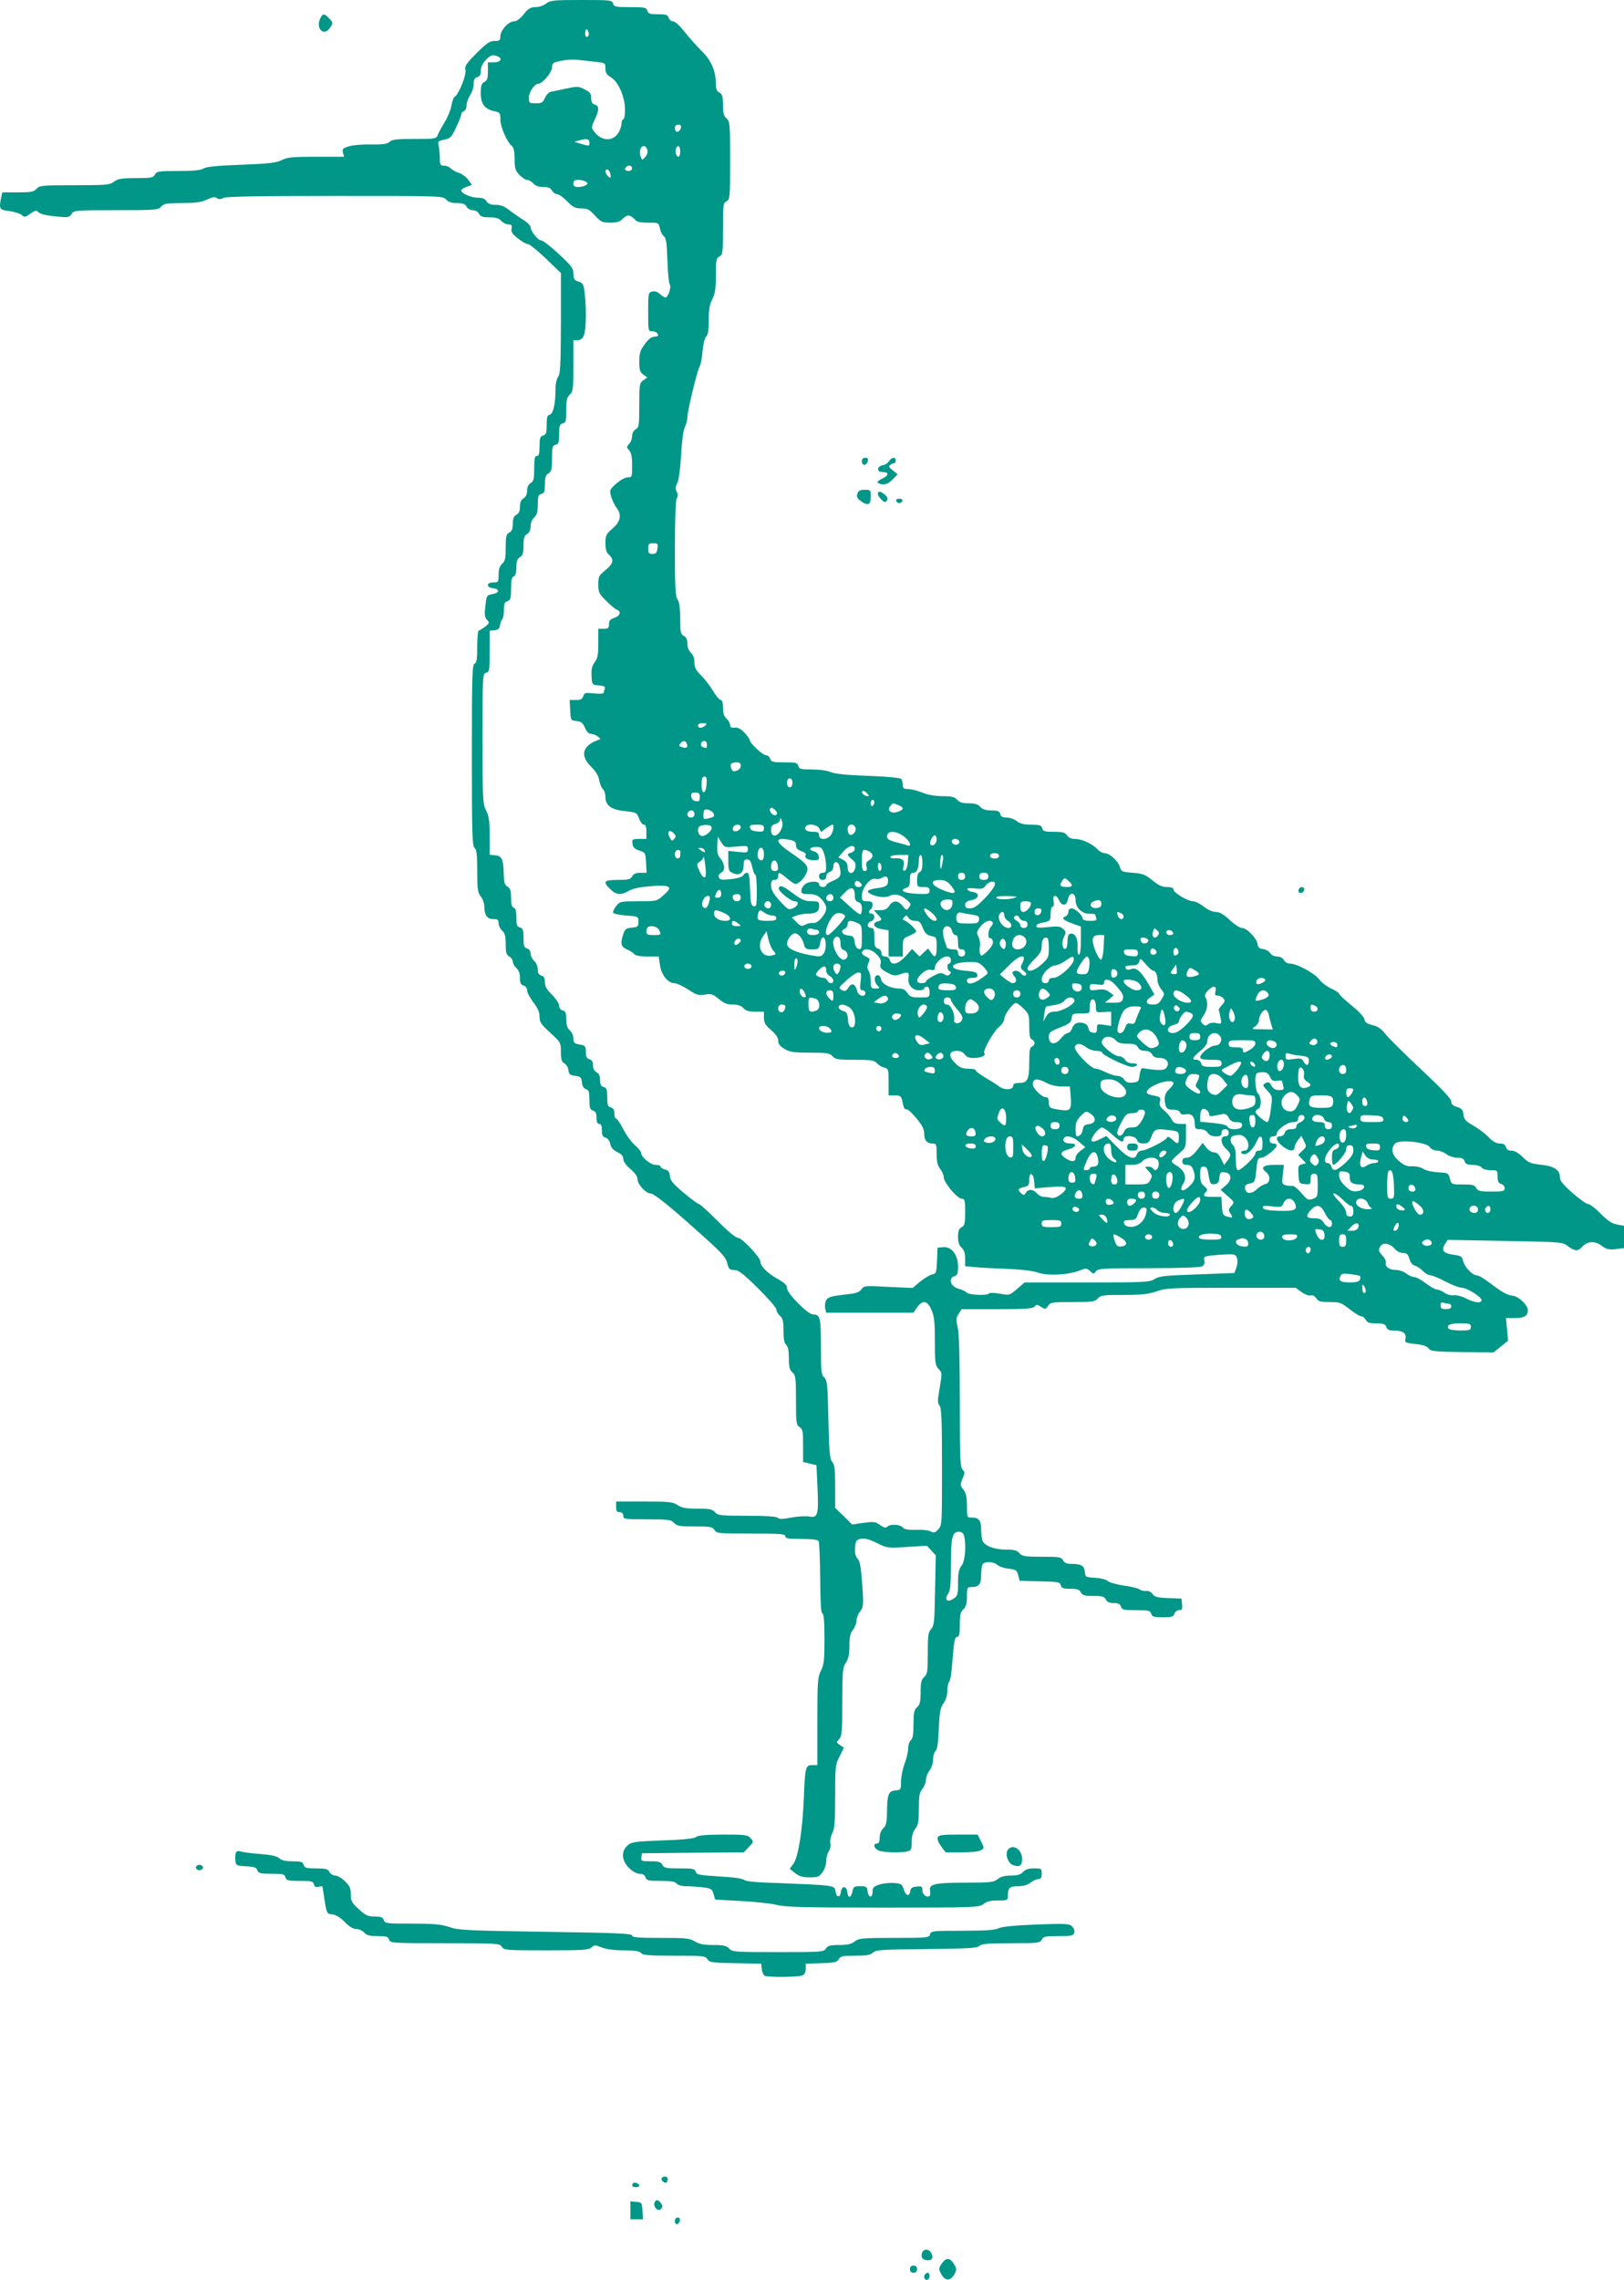 <?xml version="1.0" standalone="no"?>
<!DOCTYPE svg PUBLIC "-//W3C//DTD SVG 20010904//EN"
 "http://www.w3.org/TR/2001/REC-SVG-20010904/DTD/svg10.dtd">
<svg version="1.0" xmlns="http://www.w3.org/2000/svg"
 width="912pt" height="1280pt" viewBox="0 0 912 1280"
 preserveAspectRatio="xMidYMid meet">
<g transform="translate(0,1280) scale(0.1,-0.1)"
fill="#009688" stroke="none">
<path d="M3067 12780 c-14 -11 -40 -20 -59 -20 -28 0 -41 -7 -67 -40 -20 -25
-40 -40 -55 -40 -30 0 -76 -50 -76 -83 0 -24 -4 -27 -33 -27 -27 0 -44 -12
-101 -69 -58 -58 -68 -73 -62 -94 6 -27 -37 -136 -60 -150 -7 -4 -15 -26 -19
-50 -4 -23 -20 -64 -37 -91 -16 -27 -34 -59 -39 -72 -8 -23 -12 -24 -130 -24
-99 0 -126 -3 -141 -16 -14 -13 -36 -16 -102 -15 -47 1 -103 -3 -125 -10 -36
-11 -40 -15 -35 -36 l6 -23 -156 0 c-134 0 -162 -3 -194 -19 -30 -15 -71 -20
-227 -26 -136 -5 -196 -11 -212 -21 -16 -10 -56 -14 -142 -14 -110 0 -121 -2
-131 -20 -10 -18 -21 -20 -108 -20 -81 0 -101 -4 -122 -20 -23 -18 -42 -20
-221 -20 -183 0 -197 -1 -214 -20 -15 -17 -31 -20 -105 -20 l-87 0 -7 -31
c-12 -63 -10 -67 47 -74 28 -4 60 -14 69 -22 15 -14 20 -13 48 7 28 20 33 21
48 7 10 -9 48 -18 94 -22 71 -7 77 -6 90 14 12 20 20 21 249 21 223 0 237 1
254 20 16 17 31 20 115 20 75 0 108 4 141 19 32 15 47 17 57 9 9 -8 20 -8 38
1 18 8 196 11 628 11 590 0 603 0 621 -20 13 -14 31 -20 61 -20 33 0 46 -5 54
-20 6 -12 21 -20 35 -20 14 0 29 -8 35 -20 8 -16 21 -20 59 -20 35 0 53 -5 66
-20 10 -11 28 -20 40 -20 18 0 21 -5 18 -23 -4 -19 4 -31 35 -55 22 -18 47
-32 56 -32 9 0 55 -37 101 -81 l85 -82 0 -281 c-1 -231 -3 -284 -15 -300 -8
-11 -15 -38 -15 -60 0 -90 -12 -148 -32 -154 -15 -3 -18 -14 -18 -57 0 -45 -3
-55 -20 -60 -17 -5 -20 -15 -20 -61 0 -41 -4 -54 -15 -54 -12 0 -15 -14 -15
-70 0 -59 -3 -72 -20 -82 -13 -8 -20 -24 -20 -43 0 -19 -7 -35 -20 -43 -14 -8
-20 -23 -20 -47 0 -24 -6 -37 -20 -45 -15 -8 -20 -21 -20 -50 0 -29 -5 -42
-20 -50 -17 -9 -20 -21 -20 -84 0 -60 -3 -76 -20 -91 -14 -13 -20 -31 -20 -62
0 -41 -1 -43 -30 -43 -38 0 -41 -27 -3 -32 40 -5 40 -26 0 -33 -34 -7 -35 -8
-41 -67 -6 -48 -4 -64 9 -78 15 -16 14 -19 -11 -39 -15 -11 -31 -21 -35 -21
-5 0 -9 -41 -9 -90 0 -71 -3 -92 -15 -96 -13 -5 -15 -72 -15 -514 0 -439 2
-509 15 -520 12 -10 15 -38 15 -130 0 -102 3 -121 20 -143 11 -14 20 -39 20
-57 0 -47 16 -70 50 -70 25 0 30 -4 30 -23 0 -13 9 -32 20 -42 16 -14 20 -31
20 -76 0 -48 4 -60 20 -69 11 -6 20 -19 20 -29 0 -10 9 -26 20 -36 13 -12 20
-31 20 -55 0 -29 5 -39 20 -43 12 -3 20 -14 20 -27 0 -12 16 -42 35 -67 25
-32 35 -56 35 -81 0 -30 8 -43 60 -90 59 -54 60 -56 60 -108 0 -42 4 -55 19
-64 11 -5 21 -22 23 -37 2 -23 9 -29 38 -33 31 -4 35 -9 38 -37 2 -21 10 -34
23 -38 16 -5 19 -16 19 -60 0 -45 3 -55 20 -60 15 -5 20 -15 20 -41 0 -24 5
-34 15 -34 11 0 15 -11 15 -36 0 -28 5 -37 21 -41 12 -4 22 -17 26 -35 4 -21
16 -34 39 -46 24 -11 34 -23 34 -38 0 -14 15 -36 40 -57 26 -22 40 -42 40 -57
0 -29 47 -80 72 -80 21 0 111 -73 301 -244 100 -90 124 -116 131 -148 9 -33
13 -38 39 -38 24 0 49 -19 133 -102 57 -56 104 -110 104 -120 0 -10 9 -26 20
-35 16 -14 20 -30 20 -84 0 -47 4 -70 15 -79 10 -9 15 -32 15 -75 0 -49 4 -66
20 -80 18 -16 20 -31 20 -156 0 -128 2 -140 20 -151 18 -11 20 -24 20 -104 l0
-92 38 -9 37 -9 6 -129 c7 -151 1 -168 -48 -159 -18 3 -63 1 -99 -6 -49 -9
-68 -10 -77 -1 -7 7 -66 11 -172 11 -149 0 -163 2 -180 20 -15 17 -31 20 -99
20 -64 0 -87 4 -111 20 -27 18 -47 20 -187 20 l-158 0 0 -30 c0 -23 4 -30 20
-30 13 0 20 -7 20 -20 0 -19 7 -20 133 -20 121 0 136 -2 152 -20 16 -17 31
-20 116 -20 88 0 100 -2 111 -20 12 -19 24 -20 205 -20 165 0 193 -2 193 -15
0 -12 17 -15 89 -15 61 0 92 -4 98 -12 4 -7 8 -101 9 -207 1 -138 4 -196 12
-199 8 -2 12 -46 12 -143 0 -120 -3 -145 -20 -179 -18 -36 -20 -59 -20 -285
l0 -245 -29 0 c-37 0 -40 -10 -47 -185 -7 -179 -31 -331 -58 -368 l-21 -29 30
-24 c23 -18 42 -24 82 -24 46 0 54 3 72 29 12 16 21 44 21 63 0 19 6 43 14 54
8 11 12 30 9 45 -3 15 2 40 11 57 13 25 16 65 16 207 0 167 1 178 25 224 l24
49 -22 15 c-21 14 -21 15 -4 34 15 17 17 43 17 209 0 172 2 192 20 219 15 22
20 47 20 95 0 49 5 71 20 90 11 14 20 37 20 51 0 15 9 38 20 52 19 24 20 33
12 151 -7 97 -12 130 -26 145 -12 13 -16 32 -14 62 3 40 6 44 33 50 21 4 47
-3 89 -24 59 -29 62 -29 170 -22 l111 7 25 -27 25 -27 -4 -196 c-3 -177 -5
-199 -22 -218 -16 -17 -19 -36 -19 -136 0 -102 -2 -117 -20 -133 -16 -15 -20
-31 -20 -85 0 -54 -4 -70 -20 -85 -17 -15 -20 -31 -20 -95 0 -57 -4 -81 -15
-90 -8 -7 -15 -28 -15 -46 0 -19 -9 -57 -20 -86 -11 -29 -20 -74 -20 -100 0
-45 -1 -47 -32 -50 -39 -4 -46 -22 -47 -124 -1 -57 -5 -74 -21 -89 -12 -11
-20 -31 -20 -52 0 -23 -5 -33 -15 -33 -25 0 -17 -30 11 -40 28 -11 126 -13
162 -4 19 5 22 13 22 54 0 32 6 55 20 73 17 21 20 40 20 112 0 72 3 91 20 112
11 14 20 37 20 52 0 14 9 37 20 51 11 14 20 41 20 61 0 20 6 42 14 48 9 8 15
46 18 125 4 95 9 119 27 144 13 18 21 45 21 69 0 21 4 43 9 49 6 5 13 41 16
79 13 159 16 175 31 175 11 0 14 16 14 68 0 56 4 72 20 87 15 14 20 31 20 72
0 51 1 53 28 53 39 0 52 17 52 66 0 23 3 49 6 58 8 21 62 21 85 0 10 -9 39
-19 64 -21 40 -5 46 -9 53 -37 l8 -31 113 -3 c103 -2 114 -4 118 -22 4 -16 14
-20 54 -20 38 0 51 -4 59 -20 9 -17 21 -20 70 -20 49 0 61 -3 70 -20 7 -14 21
-20 45 -20 25 0 35 -5 40 -20 6 -18 15 -20 85 -20 70 0 79 -2 85 -20 5 -17 15
-20 65 -20 50 0 60 3 65 20 4 11 15 20 26 20 17 0 20 6 17 32 l-3 33 -74 3
c-62 2 -77 7 -89 23 -8 12 -23 19 -37 17 -12 -1 -28 2 -36 9 -8 6 -47 16 -87
21 -41 6 -81 17 -91 26 -9 8 -40 16 -71 18 -54 3 -55 4 -58 34 -3 34 -20 44
-79 44 -22 0 -36 6 -43 20 -10 18 -21 20 -119 20 -95 0 -110 2 -126 20 -14 16
-31 20 -76 20 -67 0 -125 23 -133 54 -3 12 -6 39 -6 62 0 47 -14 64 -52 64
-28 0 -28 0 -28 66 0 50 -5 72 -20 91 -18 23 -18 28 -5 61 14 31 14 37 0 52
-13 14 -15 70 -15 383 0 241 -4 383 -12 416 -10 43 -9 53 6 75 l16 26 199 0
c162 0 201 3 211 15 10 12 15 12 36 -2 24 -15 26 -15 40 6 14 20 24 21 138 21
110 0 125 2 141 20 16 18 31 20 145 20 101 0 139 4 185 20 54 19 84 20 420 20
l361 0 33 -24 c18 -13 40 -22 51 -19 12 3 23 -3 32 -16 11 -18 23 -21 75 -21
56 0 65 -3 112 -40 28 -22 57 -40 65 -40 9 0 20 -9 26 -20 8 -16 21 -20 60
-20 40 0 50 -4 55 -20 5 -15 15 -20 41 -20 51 0 72 -14 67 -44 -5 -24 -2 -25
56 -32 42 -4 66 -12 74 -25 11 -15 33 -18 188 -20 l176 -2 41 33 41 33 -6 63
-6 64 50 0 c53 0 73 12 73 45 0 27 -52 77 -83 80 -34 4 -62 20 -129 71 -31 24
-65 44 -75 44 -25 0 -69 47 -77 82 -5 24 -12 28 -56 34 -55 7 -68 25 -45 60
l15 23 322 -6 c319 -6 323 -6 354 -30 38 -28 55 -29 78 -4 30 33 72 36 109 8
28 -21 41 -24 80 -20 l47 6 0 62 0 63 -38 7 c-29 5 -52 20 -93 61 -29 30 -61
54 -70 54 -10 0 -49 28 -88 62 -54 48 -71 69 -71 89 0 41 -33 62 -106 70 -58
6 -70 11 -103 43 -23 23 -46 36 -63 36 -17 0 -27 6 -31 20 -4 14 -14 20 -34
20 -20 0 -40 11 -64 36 -18 19 -57 49 -86 65 -43 25 -52 35 -55 62 -2 26 -9
34 -35 42 -24 7 -33 15 -33 31 0 15 -50 68 -167 178 -93 87 -183 176 -201 199
-25 31 -45 45 -75 52 -32 8 -43 16 -45 33 -2 13 -32 45 -73 78 -38 31 -69 60
-69 65 0 5 -21 19 -46 30 -25 12 -55 35 -67 52 -25 33 -124 87 -161 87 -15 0
-30 8 -36 20 -7 12 -21 20 -38 20 -16 0 -32 8 -39 19 -7 11 -25 21 -40 23 -21
2 -29 9 -31 28 -5 33 -60 90 -87 90 -12 0 -43 20 -69 45 -35 32 -57 45 -78 45
-18 0 -45 12 -68 30 -21 17 -48 30 -60 30 -29 0 -110 48 -110 66 0 9 -12 14
-36 14 -28 0 -48 9 -83 38 -39 32 -54 38 -110 42 -60 5 -65 7 -72 32 -9 34
-57 77 -85 78 -11 0 -29 9 -40 21 -28 31 -88 59 -126 59 -22 0 -37 7 -46 20
-10 16 -23 20 -73 20 -52 0 -62 3 -66 20 -5 17 -14 20 -62 20 -40 0 -63 6 -81
20 -14 11 -39 20 -56 20 -23 0 -33 5 -37 20 -4 16 -14 20 -50 20 -31 0 -49 6
-62 20 -13 15 -31 20 -65 20 -34 0 -52 5 -65 20 -14 16 -31 20 -81 20 -40 0
-82 7 -114 20 -28 11 -64 20 -80 20 -24 0 -30 4 -30 23 0 12 -4 27 -8 33 -4 7
-74 14 -184 18 -119 4 -188 11 -212 21 -20 9 -66 15 -107 15 -62 0 -71 2 -76
20 -5 18 -14 20 -78 20 -65 0 -74 2 -80 20 -3 11 -14 20 -24 20 -18 0 -91 69
-91 85 0 6 -13 24 -29 41 -21 22 -37 31 -55 29 -19 -2 -26 1 -26 14 0 10 -9
26 -20 36 -14 13 -20 31 -20 62 0 28 -4 43 -13 43 -7 0 -27 24 -44 53 -17 28
-48 68 -67 86 -28 28 -36 43 -36 71 0 24 -7 43 -20 55 -12 11 -20 31 -20 51 0
23 -6 37 -20 44 -18 9 -20 21 -20 98 -1 61 -5 93 -15 106 -12 16 -15 67 -15
284 0 162 4 271 10 283 8 13 7 25 0 39 -8 15 -7 27 3 47 9 17 17 80 22 158 4
78 12 140 21 157 8 15 14 40 14 56 0 34 58 272 70 287 5 6 12 43 15 82 4 41
13 78 21 84 10 8 14 36 14 91 0 59 5 89 20 118 16 31 20 59 20 134 0 85 2 96
20 106 19 10 20 21 20 155 0 134 1 145 20 155 19 10 20 21 20 229 0 205 -1
219 -20 236 -16 14 -20 31 -20 76 0 48 -4 60 -20 69 -15 8 -20 21 -20 49 0 73
-26 133 -81 186 -28 28 -71 76 -96 108 -26 33 -52 57 -63 57 -10 0 -22 9 -25
20 -5 17 -15 20 -60 20 -45 0 -55 3 -60 20 -6 18 -15 20 -97 20 -81 0 -90 2
-95 20 -5 19 -14 20 -178 20 -157 0 -175 -2 -198 -20z m238 -180 c-11 -17 -23
-1 -18 21 5 19 7 19 15 5 5 -9 6 -21 3 -26z m-511 -116 c30 -12 18 -34 -19
-34 l-35 0 0 -50 c0 -39 -4 -52 -20 -60 -16 -9 -20 -21 -20 -64 0 -60 22 -89
78 -101 30 -6 32 -10 32 -46 0 -41 36 -125 64 -148 11 -10 16 -31 16 -74 0
-52 4 -65 27 -89 15 -15 34 -28 43 -28 9 0 25 -9 35 -20 12 -13 31 -20 56 -20
28 0 41 -5 49 -20 6 -11 19 -20 28 -20 10 0 36 -18 57 -40 33 -34 46 -40 79
-40 35 0 46 -6 77 -40 33 -36 41 -40 86 -40 37 0 55 5 68 20 10 11 25 20 34
20 9 0 24 -9 34 -20 13 -16 29 -20 76 -20 59 0 59 0 67 -32 3 -18 14 -38 22
-44 12 -9 17 -38 20 -135 2 -68 8 -129 13 -135 11 -14 -9 -74 -24 -74 -6 0
-20 9 -32 20 -13 12 -28 17 -43 13 -21 -5 -22 -10 -22 -114 0 -108 0 -109 24
-109 13 0 26 -7 30 -15 4 -11 -1 -15 -18 -15 -17 0 -34 -13 -55 -42 -26 -35
-31 -51 -31 -99 0 -47 4 -59 23 -72 l22 -16 -22 -16 c-22 -15 -23 -23 -23
-140 0 -114 -2 -125 -20 -135 -12 -7 -20 -21 -20 -37 0 -15 -7 -35 -17 -45
-15 -17 -15 -19 0 -36 12 -13 17 -37 17 -85 0 -65 -1 -67 -25 -67 -15 0 -41
-15 -64 -35 -38 -34 -39 -37 -29 -73 6 -20 19 -47 29 -61 32 -40 25 -79 -21
-118 -36 -31 -40 -39 -40 -82 0 -35 5 -53 20 -66 30 -27 24 -50 -20 -86 -37
-30 -40 -36 -40 -80 0 -44 4 -53 44 -92 24 -24 51 -47 60 -50 26 -10 19 -34
-14 -46 -23 -7 -30 -16 -30 -35 0 -22 -5 -26 -30 -26 l-30 0 0 -80 c0 -66 -4
-86 -21 -109 -15 -21 -19 -39 -17 -77 3 -49 3 -49 41 -52 30 -3 37 -7 33 -18
-3 -9 -6 -19 -6 -24 0 -5 -24 -6 -54 -3 -49 5 -54 4 -61 -16 -5 -16 -14 -21
-41 -21 l-35 0 3 -57 c3 -57 3 -58 36 -61 26 -3 35 -10 47 -38 9 -21 21 -34
33 -34 10 0 27 -6 38 -14 19 -14 19 -15 -1 -22 -85 -32 -98 -87 -36 -148 27
-27 42 -51 46 -77 4 -21 13 -43 21 -50 8 -6 14 -26 14 -43 0 -49 32 -72 111
-80 63 -7 66 -8 78 -42 7 -19 19 -34 27 -34 10 0 14 -12 14 -40 l0 -40 -41 0
c-38 0 -40 -2 -37 -27 2 -20 11 -29 38 -38 34 -11 35 -13 38 -68 l3 -57 -35 0
c-25 0 -38 -6 -46 -20 -9 -17 -21 -20 -80 -20 -80 0 -87 -10 -42 -53 33 -32
59 -34 104 -8 22 13 63 21 124 26 112 8 126 -3 69 -52 -38 -33 -39 -33 -141
-33 -99 0 -103 -1 -124 -27 -11 -14 -19 -31 -17 -37 2 -6 35 -13 73 -16 69 -5
69 -5 69 -35 0 -27 -3 -30 -37 -33 -31 -3 -38 -8 -47 -34 -19 -53 -14 -74 19
-88 16 -7 35 -18 41 -26 8 -9 33 -14 75 -14 l63 0 7 -47 c7 -55 45 -103 81
-103 13 0 47 -16 77 -35 46 -31 58 -35 94 -29 36 6 45 3 79 -25 29 -24 47 -31
79 -31 28 0 46 -6 59 -20 13 -15 31 -20 67 -20 l48 0 0 -34 c0 -28 8 -41 40
-69 27 -23 40 -42 40 -59 0 -19 10 -32 36 -47 30 -18 51 -21 143 -21 95 0 110
-2 126 -20 16 -18 31 -20 125 -20 93 0 109 -3 124 -19 10 -11 28 -22 42 -25
23 -6 24 -10 24 -81 l0 -75 35 0 c30 0 35 -4 41 -27 10 -47 13 -53 25 -51 6 2
31 -21 55 -50 32 -38 44 -62 44 -85 0 -39 15 -57 47 -57 21 0 23 -4 23 -59 0
-43 5 -65 20 -84 11 -14 20 -35 20 -47 0 -29 76 -120 101 -120 17 0 19 -8 19
-75 0 -64 -3 -76 -20 -85 -15 -8 -20 -21 -20 -54 0 -30 6 -48 20 -61 14 -13
20 -31 20 -61 l0 -43 53 -5 c28 -3 111 -7 182 -10 83 -3 146 -11 175 -21 53
-19 170 -13 233 12 35 14 39 14 58 -3 20 -18 21 -18 34 -1 11 15 38 17 294 17
162 0 290 4 300 10 13 6 17 17 14 33 -5 24 -3 25 82 32 69 5 89 4 96 -6 11
-18 11 -42 0 -72 l-9 -24 -209 -8 c-179 -6 -212 -9 -239 -26 -29 -18 -55 -19
-381 -19 l-349 0 -43 -37 c-42 -36 -43 -36 -97 -26 -30 5 -57 6 -60 1 -9 -13
-111 -9 -126 5 -7 8 -27 17 -43 21 -47 12 -63 59 -25 71 16 5 20 15 20 55 0
65 -37 113 -84 108 l-31 -3 -3 -72 c-3 -70 -4 -73 -30 -79 -15 -4 -45 -23 -67
-41 l-40 -34 -136 6 c-130 7 -137 7 -151 -13 -10 -15 -29 -23 -69 -27 -104
-12 -119 -16 -130 -36 -6 -12 -8 -32 -5 -45 l6 -24 245 0 244 0 21 30 c31 43
57 39 80 -12 16 -36 20 -66 20 -177 0 -122 2 -137 21 -157 20 -21 20 -24 6
-105 -12 -72 -13 -86 -1 -100 11 -13 14 -79 14 -344 0 -322 0 -329 -21 -351
-18 -20 -25 -21 -43 -12 -11 7 -48 11 -82 9 -45 -1 -64 2 -74 13 -14 18 -71
21 -87 5 -9 -9 -19 -6 -41 9 -26 19 -35 20 -93 12 l-64 -9 -47 47 -48 46 0
120 c0 97 -3 123 -16 138 -14 15 -18 52 -22 238 -4 198 -7 221 -23 236 -17 15
-19 34 -19 174 0 163 -4 180 -44 180 -29 0 -146 118 -146 147 0 17 -14 31 -55
54 -57 32 -95 71 -95 96 0 24 -103 133 -125 133 -12 0 -59 38 -115 95 -52 52
-99 95 -105 95 -5 0 -44 28 -85 63 -60 50 -76 69 -78 94 -2 23 -9 33 -28 37
-13 4 -24 11 -24 16 0 6 -13 10 -28 10 -29 0 -82 44 -82 68 0 7 -16 27 -36 44
-19 17 -49 58 -65 90 -16 32 -34 58 -39 58 -6 0 -10 13 -10 29 0 20 -6 30 -20
34 -17 4 -20 14 -20 57 0 43 -3 53 -20 57 -15 4 -20 14 -20 39 0 23 -6 37 -20
44 -13 7 -20 21 -20 39 0 20 -6 30 -20 34 -15 4 -20 14 -20 41 0 32 -3 36 -35
42 -30 5 -35 10 -35 34 0 15 -9 35 -20 45 -14 13 -20 31 -20 62 0 36 -4 46
-20 50 -12 3 -20 14 -20 27 0 12 -18 39 -40 61 -30 29 -40 47 -40 71 0 23 -5
33 -20 37 -14 4 -20 14 -20 35 0 16 -9 37 -20 47 -11 10 -20 28 -20 41 0 14
-8 25 -20 29 -17 5 -20 15 -20 60 0 44 -3 53 -20 58 -17 4 -20 14 -20 55 0 35
-4 52 -15 56 -11 4 -15 20 -15 56 0 39 -4 53 -20 62 -16 10 -20 24 -21 68 -2
86 -10 104 -47 108 l-32 3 0 105 c0 85 -4 112 -20 144 -19 37 -20 59 -20 403
0 356 0 365 20 370 19 5 20 14 20 120 l0 116 28 3 c20 2 28 9 30 28 2 14 8 29
13 34 5 6 9 29 9 52 0 34 4 44 20 49 17 5 20 15 20 70 0 47 4 64 15 69 10 4
15 20 15 51 0 34 5 48 20 57 16 10 20 24 20 65 0 42 4 55 20 65 13 8 20 24 20
44 0 18 8 38 20 49 15 14 20 31 20 72 0 46 3 56 20 60 17 4 20 14 20 54 0 38
4 52 20 61 17 11 20 24 20 84 0 63 2 72 20 77 17 4 20 14 20 60 0 46 3 55 20
60 18 4 20 14 20 75 0 56 4 72 20 87 18 16 20 31 20 162 l0 143 23 0 c16 0 28
9 35 25 13 28 16 138 6 233 -6 56 -9 62 -35 71 -24 8 -29 15 -29 45 0 30 -10
43 -82 110 -45 42 -89 76 -98 76 -18 0 -60 51 -60 74 0 9 -19 28 -42 42 -24
15 -59 40 -79 55 -26 21 -48 29 -76 29 -27 0 -42 6 -51 20 -8 14 -23 20 -48
20 -38 0 -94 24 -94 41 0 5 13 15 30 20 l30 11 -20 28 c-11 16 -36 34 -54 40
-19 6 -40 18 -46 26 -7 7 -23 14 -36 14 -21 0 -24 5 -24 39 0 21 -3 52 -6 69
-6 29 -4 31 31 38 33 6 40 13 66 68 16 33 29 67 29 74 0 7 7 15 15 18 8 4 15
18 15 33 0 14 9 40 20 56 11 17 20 45 20 63 0 25 5 35 20 39 15 4 20 14 20 36
0 20 10 41 27 59 27 29 39 33 67 22z m549 -31 c56 -6 57 -6 57 -37 0 -25 7
-36 31 -50 41 -24 79 -111 79 -182 0 -30 -4 -54 -10 -54 -5 0 -10 -12 -10 -26
0 -14 -9 -39 -21 -55 -36 -51 -106 -37 -143 28 -4 7 2 30 14 52 25 51 26 77 0
84 -15 4 -20 14 -20 36 0 25 -6 34 -37 49 -34 18 -41 18 -102 5 -36 -8 -76
-16 -87 -18 -12 -3 -27 -18 -34 -35 -11 -26 -18 -30 -51 -30 -37 0 -39 2 -39
32 0 31 32 78 54 78 22 0 76 64 76 91 0 24 5 28 48 37 26 6 67 9 92 6 25 -2
71 -7 103 -11z m480 -373 c-3 -11 -12 -20 -19 -20 -8 0 -14 9 -14 20 0 13 7
20 19 20 14 0 18 -5 14 -20z m-513 -81 c0 -21 0 -21 -62 -2 l-23 7 25 7 c45
13 60 10 60 -12z m325 -40 c4 -13 0 -27 -11 -40 -18 -20 -18 -20 -26 2 -10 27
-1 59 17 59 8 0 17 -9 20 -21z m185 -9 c0 -16 -4 -30 -9 -30 -13 0 -21 27 -15
45 10 25 24 17 24 -15z m-270 -95 c0 -8 -9 -15 -20 -15 -20 0 -26 11 -13 23
12 13 33 7 33 -8z m-122 -35 c3 -21 2 -22 -12 -11 -19 16 -21 44 -3 39 6 -3
14 -15 15 -28z m-138 -40 c13 -9 13 -11 0 -20 -8 -5 -27 -10 -42 -10 -21 0
-28 5 -28 20 0 15 7 20 28 20 15 0 34 -5 42 -10z m402 -2060 c-3 -24 -9 -30
-28 -30 -20 0 -24 5 -24 30 0 26 4 30 28 30 26 0 28 -3 24 -30z m270 -992
c-17 -17 -42 -19 -42 -2 0 9 10 14 27 14 21 0 24 -3 15 -12z m-105 -103 c8
-21 -1 -28 -27 -20 -17 5 -19 10 -9 21 15 18 28 18 36 -1z m113 -5 c0 -22 -1
-23 -24 -14 -18 7 -10 34 10 34 8 0 14 -9 14 -20z m190 -119 c0 -17 -18 -31
-40 -31 -11 0 -21 30 -14 41 3 5 16 9 30 9 17 0 24 -6 24 -19z m-192 -103 c-4
-59 -28 -63 -28 -4 0 35 4 46 16 46 12 0 14 -9 12 -42z m482 7 c0 -16 -6 -25
-15 -25 -9 0 -15 9 -15 25 0 16 6 25 15 25 9 0 15 -9 15 -25z m421 -61 c12
-14 11 -16 -5 -13 -11 2 -21 10 -24 17 -5 17 13 15 29 -4z m-941 -20 c0 -21
-4 -25 -22 -22 -15 2 -24 11 -26 26 -3 18 1 22 22 22 21 0 26 -5 26 -26z m980
-28 c0 -8 -4 -18 -10 -21 -5 -3 -10 3 -10 14 0 12 5 21 10 21 6 0 10 -6 10
-14z m134 -16 c34 -13 33 -26 -3 -38 -37 -13 -62 8 -41 33 15 18 12 17 44 5z
m-684 -54 c-13 -13 -45 17 -35 34 5 8 12 6 26 -6 13 -12 16 -21 9 -28z m-353
7 c7 -17 4 -20 -30 -28 -24 -6 -27 -4 -27 17 0 14 3 27 6 30 9 10 45 -4 51
-19z m-107 -3 c0 -13 -7 -20 -20 -20 -19 0 -27 20 -13 33 13 14 33 6 33 -13z
m485 -91 c-21 -40 -55 -40 -55 0 0 22 6 30 25 35 14 4 25 14 26 24 0 12 3 11
10 -6 6 -17 4 -32 -6 -53z m-390 20 c11 -17 -33 -58 -56 -52 -22 6 -27 48 -6
56 22 9 56 7 62 -4z m165 -3 c0 -15 -27 -29 -40 -21 -5 3 -7 12 -3 20 7 19 43
20 43 1z m130 -7 c0 -17 -5 -20 -37 -17 -27 2 -39 8 -41 21 -3 14 4 17 37 17
35 0 41 -3 41 -21z m310 1 l11 -21 29 21 c15 11 31 20 34 20 13 0 5 -44 -11
-62 -23 -25 -63 -24 -63 2 0 16 -7 20 -34 20 -36 0 -52 12 -41 30 11 18 64 11
75 -10z m204 3 c8 -19 -17 -48 -33 -39 -6 4 -11 18 -11 32 0 28 34 34 44 7z
m-1015 -60 c-15 -17 -16 -17 -29 7 -16 30 -2 45 21 24 14 -13 16 -20 8 -31z
m1287 11 c35 -27 48 -61 18 -50 -9 4 -36 11 -60 17 -48 12 -59 22 -50 44 9 23
54 18 92 -11z m184 -18 c0 -24 -25 -43 -35 -26 -7 12 12 50 25 50 6 0 10 -11
10 -24z m-1125 -39 c61 6 65 5 65 -15 0 -19 -4 -20 -55 -15 l-55 6 0 -57 c0
-51 2 -58 26 -68 36 -17 59 0 60 43 0 27 4 34 19 34 15 0 22 -10 29 -42 5 -24
13 -43 17 -43 5 0 9 -41 9 -91 0 -81 -2 -90 -17 -87 -15 3 -18 17 -21 96 -2
71 -6 92 -17 92 -8 0 -18 -7 -22 -15 -6 -9 -31 -17 -69 -21 -51 -5 -62 -4 -67
10 -4 10 1 20 14 27 24 12 20 50 -9 84 -12 14 -16 34 -14 69 l3 49 19 -31 c19
-31 20 -31 85 -25z m304 37 c24 -5 31 -12 31 -29 0 -17 9 -26 31 -34 19 -6 28
-15 23 -22 -9 -15 14 -29 49 -29 24 0 28 4 25 22 -2 13 -12 24 -26 28 -34 8
-27 25 11 25 28 0 34 -5 44 -35 7 -19 12 -52 12 -72 1 -32 -2 -38 -19 -38 -13
0 -20 -7 -20 -20 0 -13 7 -20 20 -20 13 0 20 7 20 19 0 11 9 23 20 26 13 4 20
15 20 31 0 30 26 32 34 2 13 -51 7 -65 -34 -82 -22 -9 -40 -20 -40 -26 0 -5
-9 -10 -20 -10 -11 0 -20 7 -20 15 0 21 -58 20 -82 -2 -10 -9 -18 -24 -18 -35
0 -15 8 -18 43 -18 34 0 49 -6 70 -28 15 -15 27 -38 27 -51 0 -33 -48 -87 -73
-83 -11 2 -31 -2 -44 -9 -21 -11 -27 -10 -50 14 l-27 26 28 11 c15 5 39 10 54
10 54 0 72 11 72 41 0 27 -2 29 -43 29 -36 0 -54 8 -106 46 -49 37 -65 44 -74
35 -9 -10 -3 -20 27 -47 22 -19 48 -34 58 -34 27 0 22 -25 -8 -39 -25 -11 -29
-9 -75 41 -36 40 -48 61 -49 86 0 25 4 32 20 32 13 0 20 7 20 20 0 27 5 26 54
-15 40 -32 44 -33 64 -19 12 8 29 28 37 45 22 41 9 59 -80 119 -97 66 -99 92
-6 74z m947 -5 c9 -16 -18 -30 -33 -17 -7 6 -10 14 -7 19 7 13 31 11 40 -2z
m-586 -45 c0 -9 -9 -18 -20 -21 -26 -7 -25 -13 5 -38 18 -15 23 -26 18 -47 -8
-40 -43 -39 -43 2 0 21 -7 33 -26 43 l-26 13 27 32 c28 34 65 43 65 16z m-845
-5 c11 -17 2 -18 -19 -3 -17 12 -17 14 -4 14 9 0 20 -5 23 -11z m335 -24 c0
-23 -5 -35 -14 -35 -18 0 -26 22 -19 49 9 35 33 25 33 -14z m-469 12 c-1 -4
-1 -14 -1 -22 0 -8 -7 -15 -15 -15 -15 0 -21 31 -8 44 8 8 25 3 24 -7z m1060
3 c25 -14 24 -36 -1 -50 -15 -8 -19 -17 -14 -35 5 -19 2 -25 -10 -25 -13 0
-16 12 -16 60 0 62 5 68 41 50z m729 -25 c0 -9 -9 -15 -25 -15 -16 0 -25 6
-25 15 0 9 9 15 25 15 16 0 25 -6 25 -15z m-1649 -118 c-9 -9 -22 6 -39 46
-10 24 -9 29 8 39 11 7 21 20 21 28 1 8 5 -12 9 -45 5 -33 5 -64 1 -68z m1137
81 c-2 -24 -9 -43 -17 -46 -10 -3 -12 3 -7 26 8 33 -9 47 -51 43 -13 -1 -23 2
-23 8 0 6 21 11 51 11 l50 0 -3 -42z m82 -3 c0 -31 -5 -47 -15 -51 -10 -4 -15
-20 -15 -45 0 -38 1 -39 35 -39 29 0 35 -4 35 -20 0 -19 -5 -21 -72 -18 -71 3
-101 19 -59 33 17 5 21 15 21 46 0 32 4 39 19 39 20 0 31 25 31 73 0 15 5 27
10 27 6 0 10 -20 10 -45z m114 8 c-9 -52 -14 -54 -14 -5 0 23 5 42 10 42 7 0
8 -14 4 -37z m-926 -26 c3 -22 -1 -27 -17 -27 -15 0 -21 6 -21 23 0 46 33 49
38 4z m582 -8 c0 -10 -4 -19 -10 -19 -5 0 -10 12 -10 26 0 14 4 23 10 19 6 -3
10 -15 10 -26z m470 -49 c0 -13 -7 -20 -20 -20 -13 0 -20 7 -20 20 0 13 7 20
20 20 13 0 20 -7 20 -20z m130 0 c0 -15 -7 -20 -25 -20 -18 0 -25 5 -25 20 0
15 7 20 25 20 18 0 25 -5 25 -20z m-565 -10 c3 -6 3 -19 0 -30 -5 -15 -19 -21
-56 -26 -55 -7 -69 -18 -42 -32 36 -19 85 -24 108 -12 29 15 61 8 97 -22 25
-21 26 -25 13 -42 -14 -19 -15 -18 -36 7 -26 34 -54 34 -75 2 -12 -19 -25 -25
-52 -25 l-35 0 21 -23 c27 -29 27 -33 2 -40 -36 -9 -24 -36 20 -43 l40 -7 0
-73 0 -74 40 0 40 0 0 51 c0 48 2 51 34 64 19 8 37 19 40 24 6 9 -42 55 -66
64 -11 4 -11 7 0 18 11 12 15 11 23 -3 6 -11 22 -18 38 -18 23 0 31 -7 43 -39
12 -30 22 -40 47 -46 30 -6 31 -8 31 -61 0 -58 -9 -67 -33 -31 l-15 22 -24
-22 -24 -23 -21 21 -21 21 -37 -41 c-41 -45 -79 -54 -88 -21 -3 12 -14 20 -26
20 -14 0 -21 6 -21 19 0 11 -9 23 -20 26 -17 5 -20 15 -20 61 0 46 -3 54 -18
54 -11 0 -19 7 -19 16 0 9 9 19 19 22 22 5 24 42 3 42 -17 0 -20 16 -5 25 6 3
10 15 10 26 0 14 -7 19 -30 19 -27 0 -30 3 -30 31 0 42 46 102 74 95 12 -3 28
-1 36 4 19 12 27 12 35 0z m1017 -17 c26 -23 22 -33 -10 -33 -37 0 -44 8 -29
31 14 23 16 23 39 2z m-1162 -24 c0 -5 -9 -9 -20 -9 -19 0 -27 20 -13 33 7 8
33 -11 33 -24z m503 -4 c35 -43 19 -50 -51 -21 -65 26 -73 56 -14 55 29 0 43
-7 65 -34z m242 3 c-4 -13 -30 -47 -58 -75 -38 -39 -59 -53 -79 -53 -21 0 -28
5 -28 20 0 14 9 21 35 26 44 8 50 41 8 46 -14 2 -28 8 -30 14 -3 8 10 10 42 6
39 -4 48 -2 61 17 8 11 24 21 35 21 16 0 19 -4 14 -22z m-785 -53 c0 -25 5
-35 20 -40 14 -4 20 -15 20 -35 0 -16 -3 -31 -7 -33 -5 -3 -32 17 -62 45 l-54
49 28 29 c34 35 55 29 55 -15z m-750 4 c0 -12 -7 -19 -20 -19 -17 0 -18 3 -8
25 12 27 28 24 28 -6z m110 -19 c0 -23 -35 -28 -43 -6 -7 18 1 26 25 26 11 0
18 -7 18 -20z m520 0 c0 -13 -7 -20 -20 -20 -19 0 -27 20 -13 33 13 14 33 6
33 -13z m1360 -12 c0 -43 34 -78 77 -78 18 0 33 -2 33 -4 0 -2 3 -11 6 -20 5
-13 -2 -16 -35 -16 -25 0 -41 5 -41 12 0 19 -42 58 -62 58 -11 0 -18 -7 -18
-19 0 -10 -7 -21 -15 -25 -26 -10 -16 -22 35 -40 l50 -18 0 -79 c0 -50 -4 -79
-11 -79 -6 0 -9 18 -8 44 3 48 -14 79 -40 74 -11 -2 -16 -15 -16 -42 0 -22 -5
-41 -11 -43 -18 -6 -24 38 -9 67 13 25 12 29 -5 45 -15 14 -30 16 -84 10 -47
-5 -66 -4 -66 4 0 12 7 15 53 25 24 6 27 11 27 46 0 23 5 40 11 40 7 0 9 11 6
30 -8 38 15 41 31 5 16 -34 41 -32 49 5 8 44 43 42 43 -2z m-2056 -5 c-9 -38
-21 -50 -36 -35 -15 15 5 62 27 62 12 0 14 -7 9 -27z m1716 17 c-36 -12 -98
-12 -105 0 -4 6 19 10 62 9 49 -1 61 -3 43 -9z m-352 -37 c-4 -33 -37 -43 -57
-19 -20 24 -6 46 29 46 28 0 31 -3 28 -27z m837 1 c0 -13 -8 -20 -26 -22 -35
-4 -48 25 -16 38 30 12 42 7 42 -16z m-1855 -4 c0 -11 -6 -20 -14 -20 -18 0
-29 16 -21 30 11 18 35 11 35 -10z m1460 8 c-1 -21 -26 -48 -44 -48 -11 0 -16
9 -16 30 0 27 3 30 30 30 18 0 30 -5 30 -12z m-557 -53 c15 -13 27 -29 27 -35
0 -19 -29 -10 -49 16 -37 47 -24 59 22 19z m615 8 c-5 -26 -38 -29 -38 -4 0
15 6 21 21 21 14 0 19 -5 17 -17z m-1784 -8 c42 -18 49 -45 10 -45 -36 0 -64
17 -64 40 0 24 7 25 54 5z m230 0 c11 -8 30 -15 43 -15 14 0 23 -6 23 -15 0
-11 -12 -15 -49 -15 -55 0 -63 6 -54 38 6 26 11 26 37 7z m452 -17 c6 -10 -83
-108 -98 -108 -26 0 4 87 39 116 15 13 50 8 59 -8z m712 7 c37 -6 43 -10 40
-28 -3 -20 -9 -22 -63 -22 -50 0 -60 3 -63 18 -6 29 6 49 25 43 10 -2 37 -8
61 -11z m182 -5 c0 -10 9 -24 20 -30 24 -13 26 -40 3 -40 -36 0 -70 60 -46 83
12 13 23 7 23 -13z m654 14 c20 -8 21 -34 2 -34 -7 0 -16 9 -19 20 -6 22 -5
23 17 14z m-568 -29 c4 -8 15 -15 25 -15 12 0 19 -7 19 -20 0 -13 -7 -20 -20
-20 -11 0 -20 7 -20 15 0 8 -9 19 -20 25 -11 6 -18 15 -15 21 9 14 25 11 31
-6z m-1580 -30 c18 -14 18 -14 -8 -15 -18 0 -28 5 -28 15 0 19 11 19 36 0z
m669 3 c23 -10 25 -16 25 -80 0 -61 -2 -69 -17 -66 -12 2 -20 15 -23 38 -4 31
-9 35 -37 38 -35 3 -46 28 -18 38 8 4 15 15 15 25 0 22 18 24 55 7z m760 3 c3
-5 -2 -16 -10 -24 -17 -18 -20 -68 -4 -64 6 1 13 -7 15 -19 2 -13 -8 -32 -31
-54 -29 -28 -35 -31 -41 -16 -3 9 -4 29 -1 43 3 15 -1 39 -8 53 -12 24 -11 29
11 58 25 31 57 42 69 23z m-1875 -40 c15 -29 13 -31 -30 -31 -32 0 -40 4 -40
18 0 10 3 22 7 25 13 14 53 6 63 -12z m1646 -6 c3 -14 12 -25 20 -25 10 0 14
-12 14 -40 0 -33 3 -40 20 -40 13 0 20 -7 20 -20 0 -13 -7 -20 -20 -20 -13 0
-20 7 -20 20 0 16 -7 20 -30 20 -17 0 -32 6 -34 13 -2 6 -8 27 -14 44 -5 18
-8 42 -5 53 8 29 41 25 49 -5z m-760 5 c8 0 14 -7 14 -15 0 -17 -55 -21 -65
-5 -9 15 5 32 22 26 8 -3 21 -6 29 -6z m1914 -35 c-17 -21 -34 -4 -25 25 6 20
9 21 23 7 13 -13 13 -19 2 -32z m88 18 c2 -8 -5 -13 -17 -13 -12 0 -21 6 -21
16 0 18 31 15 38 -3z m-2245 -101 c17 -19 17 -20 -7 -26 -59 -15 -90 52 -51
107 l20 29 10 -45 c6 -25 18 -54 28 -65z m150 81 c8 -10 19 -30 22 -45 6 -25
12 -28 46 -28 36 0 38 2 45 35 3 20 11 34 18 32 17 -5 18 -69 1 -91 -13 -18
-20 -19 -73 -9 -88 17 -132 38 -132 64 0 25 26 59 45 59 7 0 19 -8 28 -17z
m1267 -14 c14 -26 -11 -59 -45 -59 -28 0 -38 22 -25 55 12 32 54 34 70 4z
m438 -46 c-2 -37 -8 -68 -14 -70 -15 -5 -54 91 -47 116 4 15 13 21 35 21 l29
0 -3 -67z m-1478 23 c0 -26 5 -36 20 -41 24 -8 27 -43 4 -52 -34 -13 -85 93
-57 120 17 18 33 5 33 -27z m1170 -30 c0 -50 -3 -56 -40 -90 -40 -36 -80 -48
-80 -23 0 7 18 31 40 52 32 32 40 46 40 76 0 34 14 53 33 42 4 -2 7 -28 7 -57z
m558 46 c5 -17 -29 -27 -38 -11 -5 7 -7 16 -4 20 6 11 37 4 42 -9z m-2288 -1
c0 -12 -26 -32 -33 -25 -9 10 4 34 19 34 8 0 14 -4 14 -9z m1486 -6 c4 -8 3
-23 0 -32 -6 -15 -8 -15 -22 -2 -8 9 -12 23 -8 32 8 21 23 22 30 2z m848 -66
c-8 -14 -34 -11 -34 4 0 8 3 17 7 20 9 9 34 -13 27 -24z m124 9 c2 -9 -4 -18
-13 -21 -11 -5 -15 0 -15 19 0 28 23 29 28 2z m-1694 -17 c20 -21 26 -34 21
-52 -5 -21 0 -28 35 -48 35 -19 45 -21 72 -12 48 17 55 14 50 -19 -6 -39 21
-70 60 -70 15 0 28 5 28 10 0 6 7 10 15 10 10 0 15 -10 15 -30 0 -30 -1 -30
-54 -30 -46 0 -56 3 -70 25 -12 17 -25 25 -47 25 -48 0 -97 25 -101 52 -2 12
-10 23 -18 23 -22 0 -24 -34 -4 -56 16 -18 16 -19 -9 -19 -25 0 -27 3 -27 40
0 22 -5 49 -12 59 -9 15 -9 26 -1 44 10 22 9 26 -13 36 -24 11 -30 22 -17 34
15 15 51 5 77 -22z m1466 8 c0 -17 -5 -20 -37 -17 -27 2 -39 8 -41 21 -3 14 4
17 37 17 35 0 41 -3 41 -21z m-1050 -39 c0 -11 -4 -20 -10 -20 -14 0 -12 -37
3 -43 9 -3 9 -8 1 -17 -9 -9 -16 -9 -31 0 -16 10 -27 9 -61 -9 -23 -12 -42
-26 -42 -31 0 -6 -11 -10 -25 -10 -33 0 -32 24 3 55 18 17 35 23 50 20 16 -4
22 -1 22 12 0 25 40 63 67 63 16 0 23 -6 23 -20z m410 9 c0 -6 -5 -20 -11 -31
-10 -18 -8 -25 10 -39 15 -12 18 -20 10 -25 -7 -4 -17 0 -24 9 -12 17 -36 22
-48 10 -4 -3 0 -14 9 -24 17 -18 12 -39 -9 -39 -7 0 -25 11 -42 24 l-30 25 50
50 c46 47 85 66 85 40z m280 -7 c0 -29 -81 -102 -113 -102 -17 0 -27 -5 -27
-15 0 -8 -9 -15 -20 -15 -29 0 -26 38 7 72 15 15 36 28 48 28 12 0 37 11 56
24 42 30 49 31 49 8z m86 3 c4 -8 3 -31 0 -50 -6 -30 -11 -35 -36 -35 -40 0
-43 10 -12 58 29 45 39 51 48 27z m-1637 -12 c0 -10 -4 -27 -9 -38 -7 -16 -9
-13 -9 18 -1 20 4 37 9 37 6 0 10 -8 9 -17z m1997 -53 c14 0 24 -23 24 -54 0
-13 9 -35 21 -50 20 -25 20 -27 2 -56 -14 -24 -24 -30 -50 -30 -39 0 -44 20
-11 42 l21 14 -28 50 c-44 77 -73 104 -100 94 -23 -9 -35 -4 -35 12 0 4 16 8
36 8 28 0 37 5 42 22 5 20 7 19 36 -15 17 -20 36 -37 42 -37z m-951 20 c17
-18 25 -33 19 -38 -63 -54 -114 -70 -114 -36 0 9 11 14 31 14 24 0 30 4 27 18
-2 13 -17 18 -67 22 -105 8 -85 48 25 49 43 1 54 -3 79 -29z m-1305 5 c0 -8
-9 -15 -20 -15 -11 0 -20 7 -20 15 0 8 9 15 20 15 11 0 20 -7 20 -15z m500 -2
c0 -10 -5 -25 -10 -33 -9 -13 -11 -13 -20 0 -17 25 -12 50 10 50 12 0 20 -7
20 -17z m-80 -23 c0 -11 9 -24 20 -30 23 -12 27 -40 6 -40 -8 0 -16 7 -20 15
-3 8 -13 15 -23 15 -10 0 -25 5 -33 10 -12 7 -11 13 9 34 26 28 41 26 41 -4z
m1967 -17 c-3 -3 -13 -3 -21 -1 -15 3 -15 6 1 28 l18 25 3 -23 c2 -13 1 -26
-1 -29z m125 -4 c-14 -12 -61 -19 -67 -9 -3 5 -1 19 5 30 11 20 12 20 40 3 17
-9 26 -20 22 -24z m-457 6 c0 -11 -8 -21 -17 -23 -14 -3 -18 3 -18 23 0 20 4
26 18 23 9 -2 17 -12 17 -23z m-1865 6 c0 -14 -18 -23 -30 -16 -6 4 -8 11 -5
16 8 12 35 12 35 0z m423 -51 c-5 -42 -3 -50 11 -50 9 0 16 -7 16 -15 0 -26
-39 -18 -46 10 -10 42 -30 50 -49 21 -15 -22 -20 -24 -38 -14 -20 11 -19 13
27 54 26 24 56 44 66 44 17 0 18 -6 13 -50z m2272 10 c6 -10 -35 -31 -47 -24
-4 3 -5 11 -1 19 6 17 39 20 48 5z m-844 -27 c44 -49 51 -62 44 -83 -5 -16
-15 -20 -53 -20 l-47 1 25 20 24 21 -24 18 c-19 14 -35 18 -67 13 -39 -5 -43
-4 -43 15 0 18 5 19 40 15 33 -5 40 -3 40 11 0 25 34 19 61 -11z m131 10 c26
-24 23 -43 -9 -43 -25 0 -73 34 -73 52 0 15 63 8 82 -9z m-1024 -25 c3 -15 -4
-18 -47 -18 -36 0 -51 4 -51 13 0 23 12 28 55 25 29 -2 41 -8 43 -20z m707 -3
c0 -31 -49 -28 -53 3 -3 20 0 23 25 20 20 -2 28 -8 28 -23z m751 -20 c-5 -20
-3 -25 13 -25 10 0 24 -7 31 -15 11 -13 9 -20 -9 -39 -11 -12 -19 -24 -17 -27
2 -2 6 -21 10 -41 7 -38 7 -38 -24 -32 -18 4 -36 1 -45 -6 -13 -11 -19 -11
-32 3 -14 14 -14 18 6 45 22 32 27 77 11 102 -6 10 -3 21 12 37 30 32 52 30
44 -2z m-2305 -14 c7 -18 6 -22 -9 -19 -9 2 -19 14 -20 27 -5 30 18 24 29 -8z
m1064 9 c4 -12 1 -28 -6 -36 -10 -13 -15 -12 -35 7 -27 25 -21 49 11 49 15 0
26 -8 30 -20z m299 1 c16 -18 16 -20 -6 -35 -28 -20 -51 -3 -42 32 8 27 25 28
48 3z m-1204 -21 c0 -34 -3 -36 -24 -14 -22 22 -20 44 4 44 16 0 20 -7 20 -30z
m1050 10 c0 -13 -7 -20 -20 -20 -13 0 -20 7 -20 20 0 13 7 20 20 20 13 0 20
-7 20 -20z m927 -6 c38 -29 42 -44 13 -44 -35 0 -80 29 -80 50 0 28 26 25 67
-6z m462 12 c14 -16 -1 -31 -42 -41 -31 -8 -32 -6 -15 30 12 27 39 33 57 11z
m-2135 -25 c12 -18 -19 -40 -48 -34 l-29 6 24 18 c26 20 45 24 53 10z m-406
-7 c27 -8 32 -58 6 -68 -35 -13 -44 -7 -44 34 0 42 1 43 38 34z m762 -7 c0 -7
16 -32 36 -55 29 -34 33 -45 25 -61 -13 -23 -47 -21 -43 3 6 32 -18 86 -39 86
-12 0 -19 7 -19 20 0 13 7 20 20 20 11 0 20 -6 20 -13z m694 -2 c7 -20 -71
-65 -112 -65 -24 0 -35 -7 -47 -27 l-16 -28 5 39 c3 21 7 41 10 43 2 3 24 7
48 10 25 4 48 14 56 25 16 22 48 24 56 3z m-555 -12 c33 -28 18 -63 -25 -63
-31 0 -34 3 -34 28 0 26 15 52 31 52 4 0 16 -8 28 -17z m675 -24 c1 -34 1 -34
44 -31 l42 2 0 -40 0 -40 -40 6 c-38 6 -40 5 -40 -20 0 -23 -4 -27 -22 -24
-15 2 -24 11 -26 25 -2 15 -13 25 -28 29 -33 8 -53 -1 -64 -31 -5 -14 -16 -25
-24 -25 -8 0 -26 -14 -39 -31 -31 -39 -67 -34 -67 10 0 24 7 30 63 52 53 21
62 28 65 52 3 25 6 27 53 27 49 0 49 0 49 33 0 19 3 37 7 41 14 14 27 -2 27
-35z m-407 -11 c31 -30 33 -36 33 -100 0 -52 4 -70 15 -74 8 -4 15 -13 15 -20
0 -8 -7 -17 -15 -20 -12 -5 -15 -24 -15 -86 0 -98 -9 -118 -55 -118 -23 0 -35
-5 -35 -14 0 -27 -50 -29 -83 -3 -18 13 -53 35 -79 50 -27 16 -48 32 -48 37 0
6 -19 10 -42 10 -33 0 -49 6 -74 31 -40 39 -36 69 10 69 20 0 35 -7 44 -20 9
-14 23 -20 50 -20 39 0 71 14 60 26 -12 11 49 120 81 147 17 14 31 35 31 47 0
23 47 88 65 89 5 1 24 -13 42 -31z m-1337 13 c0 -22 -13 -39 -26 -34 -22 8
-17 43 6 43 11 0 20 -4 20 -9z m367 -13 c30 -28 34 -112 6 -106 -13 2 -19 15
-21 45 -3 34 -7 42 -28 47 -13 4 -24 13 -24 21 0 22 40 18 67 -7z m428 12 c4
-6 -5 -24 -19 -40 -23 -28 -25 -28 -31 -10 -12 37 31 80 50 50z m1415 -24
c-13 -13 -35 7 -25 24 5 8 11 8 21 -1 10 -8 12 -15 4 -23z m764 28 c23 -9 20
-34 -4 -34 -13 0 -20 7 -20 20 0 22 1 23 24 14z m-976 -11 c-13 -27 -27 -61
-32 -77 -4 -13 -13 -17 -27 -13 -16 4 -23 -1 -31 -24 -9 -27 -27 -37 -40 -24
-11 11 15 101 35 123 14 15 32 22 60 22 21 0 37 -3 35 -7z m135 -60 c7 -36 -4
-50 -22 -29 -8 9 -10 28 -5 52 7 40 17 32 27 -23z m391 -7 c-15 -38 -41 5 -28
46 6 21 7 21 20 -4 8 -15 11 -34 8 -42z m191 27 c3 -16 10 -40 14 -55 l9 -28
-61 1 c-59 0 -61 1 -39 16 12 8 22 24 22 34 0 25 21 59 37 59 7 0 15 -12 18
-27z m-1827 -7 c5 -23 -14 -44 -28 -30 -12 12 -1 56 14 51 6 -2 13 -12 14 -21z
m1386 18 c25 -10 19 -27 -27 -72 -29 -28 -51 -42 -70 -42 -40 0 -37 36 3 45
17 4 30 12 30 19 0 15 29 56 40 56 4 0 15 -3 24 -6z m-1624 -13 c0 -14 -28
-33 -40 -26 -20 12 -10 35 15 35 14 0 25 -4 25 -9z m-402 -73 c20 -20 13 -29
-20 -26 -40 4 -54 38 -16 38 13 0 29 -5 36 -12z m292 -3 c0 -8 -7 -15 -15 -15
-8 0 -15 7 -15 15 0 8 7 15 15 15 8 0 15 -7 15 -15z m1544 -47 c22 -39 18 -51
-19 -62 -14 -4 -31 5 -58 30 -37 35 -38 36 -21 55 29 32 72 22 98 -23z m246 2
c0 -16 -7 -20 -30 -20 -23 0 -30 4 -30 20 0 16 7 20 30 20 23 0 30 -4 30 -20z
m110 5 c18 -21 3 -55 -25 -55 -27 0 -85 -45 -85 -66 0 -10 15 -14 60 -14 53 0
60 -2 60 -20 0 -18 -7 -20 -54 -20 -46 0 -56 3 -61 20 -3 11 -15 20 -26 20
-29 0 -23 13 21 49 25 20 40 40 40 54 0 42 44 63 70 32z m-1657 -19 l29 -23
-28 -7 c-21 -6 -31 -3 -41 10 -32 44 -5 57 40 20z m1072 -6 c13 -15 31 -20 66
-20 38 0 51 -4 59 -20 7 -13 21 -20 40 -20 19 0 33 -7 40 -20 7 -14 21 -20 45
-20 38 0 56 -30 34 -56 -12 -15 -44 -15 -134 -1 -5 1 -12 -16 -15 -38 -5 -37
-8 -40 -39 -43 -25 -3 -37 2 -48 17 -8 12 -25 21 -39 21 -14 0 -42 9 -64 20
-22 11 -47 20 -57 20 -28 0 -125 102 -117 123 8 22 33 21 64 -3 14 -11 40 -20
58 -20 17 0 32 -5 32 -10 0 -14 138 -80 167 -80 12 0 25 5 28 10 4 6 -7 10
-24 10 -20 0 -35 7 -43 20 -7 11 -23 20 -35 20 -13 0 -41 16 -63 36 -33 30
-38 39 -29 55 13 25 51 24 74 -1z m1131 -1 c9 -16 -12 -33 -31 -25 -14 5 -15
9 -5 21 15 18 26 19 36 4z m-738 -11 c13 -17 -3 -58 -23 -58 -15 0 -20 26 -9
54 7 19 18 20 32 4z m392 -6 c0 -10 -13 -25 -29 -35 -36 -21 -41 -21 -41 -2 0
11 -11 15 -40 15 -33 0 -40 3 -40 20 0 18 7 20 75 20 65 0 75 -2 75 -18z m104
12 c20 -8 21 -30 2 -37 -19 -7 -51 17 -42 31 8 13 17 15 40 6z m356 -19 c0
-17 -2 -18 -24 -9 -23 9 -20 24 4 24 11 0 20 -7 20 -15z m-380 -59 c0 -30 -16
-42 -35 -26 -11 9 -12 16 -2 31 17 27 37 24 37 -5z m-2082 -4 c2 -7 -6 -12
-17 -12 -21 0 -27 11 -14 24 9 9 26 2 31 -12z m182 3 c10 -12 9 -16 -5 -21
-19 -8 -40 9 -31 25 10 15 21 14 36 -4z m66 4 c9 -16 -12 -33 -31 -25 -14 5
-15 9 -5 21 15 18 26 19 36 4z m2007 -6 c41 -5 47 -8 47 -29 0 -29 -16 -31
-30 -3 -10 17 -17 19 -56 13 -41 -6 -44 -5 -44 16 0 17 4 21 18 15 9 -4 38
-10 65 -12z m177 -3 c0 -12 -28 -25 -36 -17 -9 9 6 27 22 27 8 0 14 -5 14 -10z
m-1530 -31 c0 -24 -23 -21 -28 4 -2 10 3 17 12 17 10 0 16 -9 16 -21z m1260
-13 c0 -31 -25 -53 -34 -30 -9 23 2 54 20 54 8 0 14 -10 14 -24z m-240 7 c0
-17 -46 -73 -60 -73 -16 1 -56 27 -49 34 2 2 22 13 44 24 41 22 65 27 65 15z
m78 -12 c3 -8 -1 -12 -9 -9 -7 2 -15 10 -17 17 -3 8 1 12 9 9 7 -2 15 -10 17
-17z m512 -26 c0 -18 -5 -25 -20 -25 -20 0 -28 28 -13 43 15 16 33 6 33 -18z
m-2310 -5 c0 -17 -4 -19 -27 -14 -35 8 -37 10 -28 23 3 6 17 11 31 11 17 0 24
-5 24 -20z m750 0 c0 -13 -7 -20 -20 -20 -13 0 -20 7 -20 20 0 13 7 20 20 20
13 0 20 -7 20 -20z m644 14 c28 -11 18 -34 -14 -34 -18 0 -30 5 -30 13 0 25
15 32 44 21z m679 -38 c-4 -17 1 -28 16 -38 25 -15 26 -24 5 -32 -37 -14 -54
3 -54 53 0 26 3 51 7 54 12 13 30 -13 26 -37z m-191 -12 c10 -21 18 -25 40
-22 15 3 28 2 28 -1 0 -3 3 -16 6 -28 6 -20 3 -23 -23 -23 -21 0 -33 7 -43 25
-11 20 -16 22 -33 14 -18 -10 -18 -12 10 -42 29 -32 29 -33 20 -104 -5 -44
-14 -73 -20 -73 -15 1 -67 46 -67 58 0 6 7 12 15 16 9 3 15 18 15 39 0 19 -7
40 -15 47 -15 13 -22 100 -8 113 3 4 19 7 35 7 21 0 32 -7 40 -26z m-399 10
c3 -4 0 -19 -8 -34 -13 -24 -13 -30 0 -40 8 -7 15 -16 15 -21 0 -16 -22 -9
-56 16 -30 23 -32 27 -21 55 9 23 18 30 38 30 14 0 28 -3 32 -6z m136 -25 l24
-31 -31 -31 c-28 -27 -34 -29 -57 -19 -26 12 -32 40 -19 90 9 33 53 29 83 -9z
m141 -15 c0 -28 -4 -35 -17 -32 -22 4 -29 44 -13 63 18 22 30 9 30 -31z
m-1133 -4 c22 -12 57 -20 84 -20 l47 0 5 -57 c5 -69 -2 -81 -45 -76 -72 9 -78
12 -78 43 0 22 -5 30 -18 30 -22 0 -72 50 -72 71 0 35 24 37 77 9z m420 -10
c22 -20 30 -34 26 -49 -13 -49 -143 -10 -143 43 0 31 7 36 49 36 25 0 45 -9
68 -30z m293 9 c0 -7 -11 -22 -25 -35 -25 -23 -30 -49 -19 -91 5 -18 14 -23
40 -23 23 0 37 -6 41 -16 4 -11 14 -14 34 -10 32 6 49 -14 49 -58 0 -22 4 -26
30 -26 19 0 34 -7 42 -20 9 -13 24 -20 45 -20 26 0 33 4 33 20 0 13 7 20 20
20 13 0 20 -7 20 -20 0 -13 -7 -20 -20 -20 -29 0 -26 -41 5 -70 30 -28 30 -37
7 -68 l-18 -23 -17 36 c-12 24 -23 35 -39 35 -12 0 -32 12 -43 26 l-21 27 -33
-42 c-22 -28 -40 -41 -57 -41 -17 0 -24 -6 -24 -20 0 -15 7 -20 25 -20 18 0
28 -7 35 -26 17 -42 11 -65 -22 -95 -37 -36 -59 -25 -33 15 22 33 8 74 -35
100 -17 9 -30 21 -30 26 0 5 18 24 40 43 39 33 40 35 40 100 l0 67 -33 0 c-26
0 -37 6 -48 26 -7 14 -26 37 -42 50 -23 19 -28 30 -23 49 5 21 2 25 -21 31
-16 3 -34 7 -40 10 -26 7 -12 31 30 51 46 24 107 30 107 12z m1010 -35 c0 -13
-21 -44 -30 -44 -6 0 -10 11 -10 25 0 18 5 25 20 25 11 0 20 -3 20 -6z m-315
-34 c17 -19 18 -22 2 -55 -12 -26 -23 -35 -41 -35 -46 0 -66 52 -33 88 25 27
48 28 72 2z m-259 0 c20 0 24 -5 24 -29 0 -24 -6 -31 -31 -40 -62 -22 -99 -9
-99 34 0 31 21 47 54 41 16 -3 39 -6 52 -6z m458 -16 c4 -9 4 -25 1 -35 -5
-16 -17 -19 -65 -19 -64 0 -75 8 -66 46 6 22 11 24 65 24 45 0 60 -4 65 -16z
m194 -22 c2 -15 -2 -22 -12 -22 -11 0 -16 9 -16 26 0 31 23 28 28 -4z m-78
-31 c0 -3 -5 -13 -10 -21 -15 -24 -34 3 -25 37 6 27 7 27 21 9 8 -11 14 -22
14 -25z m-1950 -57 c0 -48 -4 -52 -32 -27 -21 19 -21 23 -8 57 15 41 40 23 40
-30z m1140 20 c0 -10 8 -13 25 -9 14 3 36 7 48 10 18 3 27 -2 37 -20 9 -17 22
-25 40 -25 32 0 41 -7 33 -26 -7 -18 -72 -19 -79 0 -3 9 -31 16 -80 21 l-74 7
0 33 c0 18 6 35 13 38 15 6 37 -11 37 -29z m-360 10 c0 -9 -9 -32 -21 -50 -17
-27 -27 -34 -53 -34 -26 0 -35 -6 -45 -26 -12 -26 -35 -28 -37 -3 0 8 11 35
25 61 23 42 30 48 59 48 17 0 32 5 32 10 0 6 9 10 20 10 12 0 20 -7 20 -16z
m-299 -12 c28 -24 20 -49 -18 -54 -21 -2 -29 -9 -32 -28 -3 -24 -16 -39 -33
-40 -5 0 -8 19 -8 42 0 32 6 49 27 70 32 33 34 33 64 10z m137 -19 c5 -16 -22
-27 -44 -19 -13 5 -14 9 -4 22 15 17 41 15 48 -3z m782 -18 c0 -44 -26 -48
-32 -5 -5 33 -2 40 19 40 8 0 13 -12 13 -35z m274 27 c7 -11 -6 -27 -26 -35
-10 -3 -18 -13 -18 -22 0 -10 -10 -15 -29 -15 -21 0 -32 -6 -36 -20 -3 -11
-15 -20 -26 -20 -28 0 -23 -25 12 -54 36 -30 69 -34 69 -8 0 9 9 28 19 41 l19
24 15 -30 c15 -29 15 -31 -8 -53 l-25 -24 22 -23 22 -24 -22 -6 c-21 -5 -23
-11 -20 -57 3 -50 4 -51 36 -54 30 -3 32 -1 32 27 0 24 4 31 20 31 18 0 20 -7
20 -65 0 -62 -1 -66 -27 -76 -26 -9 -31 -7 -65 33 -21 24 -43 42 -50 40 -6 -2
-23 0 -36 3 -23 6 -24 9 -18 61 l6 54 -54 0 c-62 0 -79 -15 -47 -40 28 -21 25
-63 -4 -68 -11 -2 -32 -15 -47 -29 -30 -29 -62 -27 -66 4 -2 16 3 23 26 28 29
6 30 9 37 76 6 62 9 69 29 69 22 1 86 52 86 70 0 5 -9 10 -20 10 -13 0 -20 7
-20 20 0 13 7 20 20 20 11 0 20 6 20 14 0 23 59 66 91 66 22 0 29 5 29 20 0
19 24 28 34 12z m111 -12 c3 -11 15 -20 26 -20 12 0 19 -7 19 -20 0 -13 -7
-20 -20 -20 -13 0 -20 7 -20 20 0 16 -7 20 -35 20 -33 0 -46 16 -28 33 14 15
52 6 58 -13z m333 -2 c3 -16 -5 -18 -62 -18 -60 0 -66 2 -66 20 0 19 5 21 62
18 50 -2 63 -6 66 -20z m139 -14 c-12 -12 -37 5 -30 21 5 15 7 15 21 1 9 -9
13 -18 9 -22z m-1957 -24 c0 -15 -7 -20 -25 -20 -18 0 -25 5 -25 20 0 15 7 20
25 20 18 0 25 -5 25 -20z m1664 -10 c-6 -6 -19 -7 -30 -3 -17 6 -17 8 6 13 29
8 38 4 24 -10z m-1761 -4 c23 -17 22 -46 -1 -46 -19 0 -46 43 -35 54 9 9 16 7
36 -8z m-375 -24 c3 -17 -1 -22 -21 -22 -32 0 -38 8 -24 31 16 25 41 20 45 -9z
m768 -12 c46 -42 64 -49 64 -25 0 25 67 20 75 -5 4 -14 15 -20 36 -20 26 0 33
6 46 40 17 43 23 45 107 34 44 -6 46 -8 46 -40 0 -40 -5 -42 -38 -11 -18 16
-26 18 -29 9 -6 -16 -116 -72 -142 -72 -11 0 -22 -9 -26 -20 -12 -37 -49 -24
-112 41 l-60 61 -32 -16 c-53 -28 -66 -17 -35 27 15 20 34 37 42 37 8 0 34
-18 58 -40z m1314 -4 c0 -39 -25 -57 -35 -25 -9 26 3 59 21 59 9 0 14 -11 14
-34z m-568 -13 c26 -23 24 -73 -2 -73 -11 0 -20 -4 -20 -10 0 -5 8 -10 18 -10
21 0 53 33 70 73 17 39 32 33 32 -13 0 -33 -3 -40 -20 -40 -12 0 -20 -7 -20
-16 0 -18 -78 -93 -97 -94 -9 0 -13 19 -13 64 0 44 -5 67 -15 76 -20 17 -19
48 3 53 33 9 46 7 64 -10z m-1402 -7 c0 -18 -31 -29 -54 -20 -13 5 -14 9 -5
20 15 19 59 18 59 0z m100 -47 c0 -52 -2 -60 -17 -57 -36 7 -37 118 -2 118 17
0 19 -8 19 -61z m370 30 l35 -30 -27 -20 c-16 -12 -28 -29 -28 -40 0 -23 -22
-24 -55 -3 -35 23 -31 39 12 50 46 12 56 34 14 34 -31 0 -47 13 -36 30 12 19
50 9 85 -21z m1380 12 c0 -12 -11 -23 -29 -29 -28 -10 -28 -10 -18 19 13 33
47 40 47 10z m589 -41 c8 -12 25 -20 41 -20 15 0 39 -9 53 -20 14 -11 40 -20
60 -20 27 0 37 -5 42 -20 5 -15 15 -20 44 -20 22 0 44 -6 51 -15 7 -9 29 -15
51 -15 38 0 39 -1 39 -36 0 -27 5 -37 20 -41 11 -3 20 -14 20 -24 0 -17 -8
-19 -75 -19 -64 0 -76 3 -85 20 -9 17 -21 20 -75 20 -64 0 -64 0 -73 33 -8 31
-10 32 -66 35 -33 2 -70 10 -84 20 -14 9 -40 15 -61 14 -28 -2 -44 4 -73 28
-41 34 -50 71 -23 100 22 24 174 8 194 -20z m-2549 4 c0 -11 -8 -14 -27 -12
-39 4 -42 28 -4 28 21 0 31 -5 31 -16z m760 -20 c0 -24 6 -41 17 -50 10 -7 15
-15 11 -19 -3 -4 -20 3 -37 16 -41 30 -44 89 -4 89 8 0 13 -13 13 -36z m1280
22 c0 -7 -9 -16 -20 -19 -16 -4 -20 -14 -20 -46 0 -23 3 -41 7 -41 17 0 73 66
73 87 0 16 6 23 20 23 15 0 20 -7 20 -29 0 -21 -12 -39 -45 -70 -49 -45 -70
-51 -78 -21 -3 11 -12 20 -21 20 -25 0 -19 38 12 75 28 35 52 45 52 21z m230
-7 c0 -17 -5 -20 -37 -17 -27 2 -39 8 -41 21 -3 14 4 17 37 17 35 0 41 -3 41
-21z m-1956 -50 c-11 -18 -49 9 -52 37 l-4 29 31 -29 c17 -16 28 -33 25 -37z
m88 56 c9 -9 -7 -78 -20 -83 -8 -2 -12 10 -12 42 0 32 4 46 13 46 8 0 16 -2
19 -5z m668 -34 c0 -12 -29 -35 -36 -28 -11 10 5 37 21 37 8 0 15 -4 15 -9z
m-385 -31 c8 -36 0 -50 -26 -50 -10 0 -19 -4 -19 -10 0 -5 -9 -10 -19 -10 -20
0 -20 1 1 50 24 59 53 68 63 20z m1546 -10 c16 0 29 -4 29 -10 0 -5 -10 -10
-23 -10 -12 0 -32 -7 -44 -15 -30 -21 -43 -1 -30 45 l9 35 15 -22 c10 -15 26
-23 44 -23z m-311 9 c9 -15 8 -24 -1 -35 -10 -13 -14 -12 -30 2 -14 13 -16 21
-8 35 13 25 26 24 39 -2z m-895 -18 c10 -33 -14 -67 -30 -41 -3 6 -16 10 -27
10 -21 0 -21 0 2 -25 21 -22 22 -27 10 -50 -12 -23 -19 -25 -77 -25 l-63 0 0
55 0 55 38 0 c26 0 45 7 57 20 24 26 81 27 90 1z m280 -68 c10 -59 13 -65 37
-61 18 2 24 11 26 36 3 29 6 33 30 30 40 -4 42 -44 5 -74 l-28 -24 39 -35 c39
-34 39 -35 21 -56 -16 -16 -17 -24 -7 -39 17 -27 16 -29 -15 -21 -25 7 -28 12
-31 59 l-3 52 -50 0 c-50 0 -58 6 -36 29 10 10 8 16 -10 31 -18 14 -23 29 -23
64 0 39 3 46 20 46 14 0 21 -9 25 -37z m795 -23 c0 -30 15 -40 57 -40 40 0 26
-34 -16 -38 -27 -3 -40 3 -67 29 -22 21 -34 42 -34 59 0 24 3 26 30 22 25 -4
30 -9 30 -32z m248 -43 c3 -72 1 -77 -18 -77 -18 0 -20 6 -20 73 0 41 3 77 7
81 18 18 28 -7 31 -77z m-1790 40 c3 -22 -1 -27 -17 -27 -15 0 -21 6 -21 23 0
46 33 49 38 4z m545 21 c8 -23 -5 -78 -19 -78 -15 0 -21 70 -7 83 10 11 20 8
26 -5z m-775 -42 l3 -38 83 7 c53 5 86 3 90 -3 10 -17 -54 -64 -78 -58 -12 3
-31 6 -44 6 -12 0 -30 9 -39 20 -21 24 -49 26 -62 3 -8 -14 -12 -15 -25 -4
-23 20 -20 29 14 36 26 6 30 11 30 42 0 48 24 38 28 -11z m347 17 c-8 -34 -11
-37 -24 -28 -6 3 -11 17 -11 31 0 18 5 24 21 24 18 0 20 -4 14 -27z m120 -13
c1 -13 -4 -20 -17 -20 -12 0 -18 7 -18 23 0 13 3 27 7 30 10 10 26 -9 28 -33z
m1673 -43 c2 -12 -3 -17 -17 -17 -15 0 -21 6 -21 21 0 25 33 22 38 -4z m-1870
-35 c3 -16 -2 -22 -16 -22 -27 0 -33 10 -21 32 13 24 33 19 37 -10z m352 -2
c0 -13 -7 -20 -20 -20 -13 0 -20 7 -20 20 0 13 7 20 20 20 13 0 20 -7 20 -20z
m80 0 c0 -13 -7 -20 -20 -20 -13 0 -20 7 -20 20 0 13 7 20 20 20 13 0 20 -7
20 -20z m1030 -25 c19 -19 40 -35 47 -35 8 0 13 -12 13 -30 0 -23 -4 -30 -20
-30 -14 0 -20 7 -20 22 0 13 -18 41 -42 65 -26 26 -36 43 -27 43 8 0 30 -16
49 -35z m-800 -3 c0 -26 -57 -79 -71 -65 -7 7 -1 21 21 47 36 40 50 45 50 18z
m-491 -6 c9 -11 7 -15 -8 -19 -22 -5 -31 0 -31 20 0 17 24 17 39 -1z m131 6
c0 -12 -23 -32 -37 -32 -7 0 -13 9 -13 20 0 15 7 20 25 20 14 0 25 -4 25 -8z
m270 4 c0 -19 -34 -76 -45 -76 -25 0 -19 55 8 68 23 11 37 14 37 8z m622 -22
c17 -37 -1 -45 -96 -42 -58 2 -81 7 -84 17 -4 11 6 13 50 8 52 -6 56 -5 66 18
15 33 49 33 64 -1z m408 2 c5 -13 15 -26 22 -29 7 -3 -2 -6 -21 -6 -38 -1 -73
23 -64 45 9 24 52 17 63 -10z m297 -19 c22 -20 21 -47 -3 -47 -7 0 -20 13 -29
30 -28 54 -16 61 32 17z m-104 -1 c23 -18 22 -23 -5 -21 -13 1 -24 9 -26 18
-4 20 7 21 31 3z m-1813 -16 c0 -14 -15 -19 -29 -10 -17 10 -5 31 14 23 8 -3
15 -9 15 -13z m1380 -20 c11 -22 25 -40 30 -40 6 0 10 -9 10 -20 0 -28 -26
-25 -46 5 -13 20 -25 25 -55 25 -45 0 -49 13 -17 47 32 34 55 29 78 -17z m860
20 c0 -13 -7 -20 -19 -20 -22 0 -35 15 -26 30 12 19 45 11 45 -10z m70 0 c0
-11 -7 -20 -15 -20 -15 0 -21 21 -8 33 12 13 23 7 23 -13z m-1934 -22 c-8 -45
-50 -80 -90 -76 -20 2 -32 9 -34 21 -3 13 4 17 32 17 31 0 36 4 47 35 9 23 19
35 32 35 17 0 19 -5 13 -32z m64 17 c7 -8 25 -15 41 -15 16 0 29 -4 29 -10 0
-17 -64 -10 -87 9 -13 11 -23 22 -23 25 0 12 28 6 40 -9z m526 -16 c15 -16 16
-22 5 -29 -22 -13 -41 0 -41 26 0 29 11 30 36 3z m-811 -30 c10 -31 1 -32 -25
-4 -23 25 -23 25 -2 25 12 0 23 -8 27 -21z m459 -36 c-4 -15 -14 -23 -29 -23
-30 0 -40 37 -18 62 16 18 17 18 35 1 11 -12 15 -26 12 -40z m-714 7 c0 -18
-7 -20 -55 -20 -48 0 -55 2 -55 20 0 18 7 20 55 20 48 0 55 -2 55 -20z m1667
-24 c-4 -9 -18 -16 -33 -16 l-27 0 23 25 c25 26 48 20 37 -9z m226 4 c-3 -11
-11 -20 -19 -20 -11 0 -11 5 -2 25 13 28 29 25 21 -5z m-415 -42 c5 -40 -30
-38 -45 3 -11 29 -11 30 15 27 21 -2 28 -9 30 -30z m-338 -9 c0 -12 -7 -19
-19 -19 -22 0 -34 23 -19 38 15 15 38 3 38 -19z m-242 -3 c3 -13 -6 -16 -56
-16 -32 0 -62 3 -65 7 -16 15 15 28 65 27 40 -1 54 -5 56 -18z m-563 -5 c37
-22 39 -45 4 -49 -22 -3 -29 2 -38 29 -16 47 -14 48 34 20z m175 4 c0 -8 -9
-15 -20 -15 -11 0 -20 7 -20 15 0 8 9 15 20 15 11 0 20 -7 20 -15z m814 1
c-10 -27 -84 -27 -84 0 0 10 13 14 45 14 34 0 43 -3 39 -14z m276 -21 c0 -28
-4 -35 -20 -35 -16 0 -20 7 -20 35 0 28 4 35 20 35 16 0 20 -7 20 -35z m-1407
-26 c-7 -7 -19 -9 -28 -5 -13 5 -14 10 -4 27 10 20 12 20 27 5 12 -12 13 -19
5 -27z m841 35 c9 -3 16 -15 16 -26 0 -16 -6 -19 -32 -16 -37 3 -51 33 -21 41
10 3 19 5 20 6 1 0 8 -2 17 -5z m1046 -24 c0 -14 -32 -20 -46 -9 -12 10 -11
14 3 24 18 13 43 4 43 -15z m-1452 -3 c2 -10 -3 -17 -12 -17 -10 0 -16 9 -16
21 0 24 23 21 28 -4z m1246 -30 c10 -12 30 -22 45 -22 21 0 28 -6 36 -33 6
-21 17 -35 31 -38 12 -3 32 -17 45 -30 12 -13 31 -24 41 -24 11 0 49 -16 85
-35 36 -19 78 -35 93 -35 27 0 110 -52 110 -69 0 -20 -37 -16 -83 7 -27 14
-58 22 -72 20 -14 -3 -36 3 -52 13 -15 11 -35 19 -44 19 -9 0 -37 16 -62 35
-25 19 -54 35 -65 35 -11 0 -31 9 -45 20 -14 11 -40 20 -60 20 -36 0 -62 20
-54 42 2 7 -7 25 -20 39 -21 23 -23 30 -13 49 14 27 55 21 84 -13z m-474 -1
c0 -8 -4 -17 -9 -21 -12 -7 -24 12 -16 25 9 15 25 12 25 -4z m278 -150 c2 -3
2 -12 -1 -21 -5 -11 -21 -15 -56 -15 -53 0 -65 8 -54 35 5 14 15 16 56 12 27
-4 52 -9 55 -11z m32 -83 c0 -7 -4 -13 -10 -13 -5 0 -10 12 -10 28 0 21 2 24
10 12 5 -8 10 -21 10 -27z m466 -73 c8 0 14 -7 14 -15 0 -10 -10 -15 -30 -15
-24 0 -30 4 -30 21 0 15 4 19 16 15 9 -3 22 -6 30 -6z m124 -130 c0 -18 -7
-20 -59 -20 -33 0 -63 5 -66 10 -13 21 8 30 66 30 52 0 59 -2 59 -20z m-2846
-1172 c13 -52 6 -143 -14 -168 -15 -19 -20 -41 -20 -97 0 -67 -2 -74 -26 -89
-34 -23 -53 -6 -30 27 13 19 16 51 16 166 0 153 8 183 46 183 14 0 24 -8 28
-22z"/>
<path d="M6330 6360 c0 -16 7 -20 30 -20 23 0 30 4 30 20 0 16 -7 20 -30 20
-23 0 -30 -4 -30 -20z"/>
<path d="M1800 12700 c-31 -59 19 -109 54 -55 17 26 17 28 -5 51 -27 29 -35
30 -49 4z"/>
<path d="M4840 10210 c0 -11 6 -20 14 -20 7 0 16 9 19 20 4 15 0 20 -14 20
-12 0 -19 -7 -19 -20z"/>
<path d="M4993 10211 c-7 -11 -22 -21 -35 -23 -33 -4 -37 -38 -4 -38 39 0 40
-18 1 -37 -24 -11 -31 -19 -23 -25 25 -15 55 -8 82 21 l27 28 -27 22 c-23 18
-26 24 -14 31 8 6 18 10 23 10 4 0 7 7 7 15 0 21 -23 19 -37 -4z"/>
<path d="M4815 10028 c-6 -16 -1 -26 16 -39 41 -31 59 -25 59 21 0 39 -1 40
-34 40 -27 0 -36 -5 -41 -22z"/>
<path d="M4930 10027 c0 -8 9 -22 21 -33 17 -16 22 -16 30 -4 6 11 3 20 -12
33 -25 20 -39 22 -39 4z"/>
<path d="M5033 9988 c2 -7 10 -13 17 -13 7 0 15 6 18 13 2 7 -5 12 -18 12 -13
0 -20 -5 -17 -12z"/>
<path d="M7295 7810 c-11 -17 5 -32 21 -19 7 6 11 15 8 20 -7 12 -21 11 -29
-1z"/>
<path d="M3908 2486 c-12 -9 -72 -15 -190 -19 -158 -6 -173 -9 -195 -29 -36
-33 -32 -86 10 -126 20 -20 43 -32 59 -32 18 0 29 -7 33 -20 6 -18 15 -20 84
-20 58 0 82 -4 91 -15 7 -9 29 -15 54 -15 22 0 64 -3 92 -6 47 -6 53 -9 61
-38 l9 -31 144 -8 c80 -4 171 -14 202 -22 47 -12 155 -15 597 -15 523 0 539 1
564 20 18 15 40 20 81 20 53 0 56 1 56 24 0 47 9 56 57 56 30 0 53 7 70 20 14
11 34 20 44 20 14 0 19 7 19 30 0 29 -2 30 -43 30 -31 0 -49 -6 -62 -20 -13
-15 -31 -20 -67 -20 -35 0 -58 -6 -75 -20 -23 -18 -41 -20 -179 -20 -175 0
-209 -8 -201 -45 2 -14 1 -28 -3 -30 -17 -10 -40 8 -40 32 0 21 -4 24 -32 21
-25 -2 -34 -8 -36 -25 -5 -34 -26 -28 -37 10 -9 29 -14 32 -55 35 -25 2 -62
-2 -82 -9 -32 -10 -38 -17 -38 -41 0 -37 -24 -33 -28 5 -3 24 -8 27 -41 27
-35 0 -39 -3 -44 -30 -8 -38 -25 -39 -29 -2 -4 36 -32 36 -36 -1 -4 -34 -26
-31 -30 5 -3 22 -9 26 -55 32 -29 4 -140 9 -247 13 -137 4 -199 9 -210 18 -9
8 -63 16 -142 20 -112 7 -127 10 -131 26 -5 17 -16 19 -91 19 -75 0 -87 2 -96
20 -9 16 -21 20 -66 20 -52 0 -55 1 -52 23 l3 22 286 3 286 2 28 30 c28 29 28
30 10 50 -16 18 -30 20 -154 20 -96 -1 -141 -4 -153 -14z"/>
<path d="M5266 2484 c-4 -10 4 -30 19 -50 l26 -34 90 0 c52 0 97 5 108 12 19
12 19 12 0 50 l-19 38 -109 0 c-91 0 -110 -3 -115 -16z"/>
<path d="M5661 2416 c-19 -22 -2 -76 27 -87 37 -14 52 -4 52 34 0 53 -51 87
-79 53z"/>
<path d="M1324 2397 c-3 -8 -4 -28 -2 -44 3 -27 6 -28 60 -31 46 -2 58 -7 63
-22 6 -17 16 -20 80 -20 64 0 73 -2 78 -20 5 -18 14 -20 80 -20 65 0 75 -2 80
-19 3 -14 11 -18 26 -14 12 3 21 4 22 2 0 -2 6 -38 12 -79 12 -74 13 -75 43
-78 20 -2 44 -17 70 -43 25 -26 47 -39 64 -39 15 0 35 -9 45 -20 14 -16 31
-20 76 -20 49 0 59 -3 64 -20 6 -19 15 -20 313 -20 296 0 308 -1 320 -20 12
-19 23 -20 249 -20 204 0 239 2 254 16 17 15 21 15 59 0 26 -10 70 -16 124
-16 62 0 87 -4 96 -15 10 -12 44 -15 186 -15 161 0 174 -1 187 -20 12 -18 27
-20 158 -22 l144 -3 3 -30 c2 -16 9 -33 15 -37 16 -10 186 -9 212 1 13 5 19
17 20 37 l0 29 87 3 c75 2 89 6 98 22 9 17 21 20 92 20 64 0 86 4 101 18 17
15 49 17 300 19 233 3 283 5 297 18 13 12 48 15 178 15 151 0 162 1 172 20 9
18 21 20 94 20 74 0 84 2 89 19 3 12 -3 27 -13 36 -16 15 -39 16 -202 10 -122
-5 -192 -12 -210 -21 -20 -10 -74 -14 -203 -14 -168 0 -177 -1 -182 -20 -5
-19 -14 -20 -202 -20 -179 0 -198 -2 -221 -20 -19 -15 -41 -20 -87 -20 -52 0
-65 -4 -75 -20 -12 -19 -24 -20 -269 -20 -243 0 -257 1 -274 20 -15 16 -31 20
-89 20 -53 0 -79 5 -104 20 -29 18 -50 20 -192 20 -128 0 -160 3 -160 13 0 12
-88 15 -486 21 -441 7 -490 9 -541 27 -46 15 -84 19 -209 19 -144 0 -153 1
-159 20 -5 16 -15 20 -51 20 -38 0 -51 6 -89 41 -40 36 -45 47 -45 83 0 34 -6
48 -33 74 -18 18 -43 32 -55 32 -12 0 -26 9 -32 20 -9 17 -21 20 -75 20 -55 0
-65 3 -70 20 -5 17 -15 20 -62 20 -39 0 -62 5 -75 17 -13 12 -45 19 -106 24
-48 3 -97 10 -109 14 -16 5 -24 3 -29 -8z"/>
<path d="M1100 2315 c0 -8 9 -15 20 -15 11 0 20 7 20 15 0 8 -9 15 -20 15 -11
0 -20 -7 -20 -15z"/>
<path d="M3716 571 c-7 -11 18 -33 27 -24 4 3 7 12 7 20 0 15 -26 18 -34 4z"/>
<path d="M3556 543 c-12 -12 -5 -23 14 -23 11 0 20 4 20 9 0 11 -26 22 -34 14z"/>
<path d="M3676 434 c-9 -25 19 -53 36 -36 9 9 10 17 2 29 -15 24 -30 27 -38 7z"/>
<path d="M3540 391 l0 -51 36 0 35 0 -3 48 c-3 45 -4 47 -35 50 l-33 3 0 -50z"/>
<path d="M3790 329 c0 -24 23 -21 28 4 2 10 -3 17 -12 17 -10 0 -16 -9 -16
-21z"/>
<path d="M5177 148 c-7 -24 7 -38 35 -38 24 0 31 16 18 40 -14 27 -46 26 -53
-2z"/>
<path d="M5298 103 c-28 -33 -29 -43 -11 -73 22 -38 51 -37 73 2 13 25 13 30
-2 55 -20 34 -39 39 -60 16z"/>
<path d="M5110 60 c0 -13 7 -20 20 -20 13 0 20 7 20 20 0 13 -7 20 -20 20 -13
0 -20 -7 -20 -20z"/>
<path d="M5197 33 c-13 -12 -7 -33 8 -33 8 0 15 9 15 20 0 20 -11 26 -23 13z"/>
</g>
</svg>
